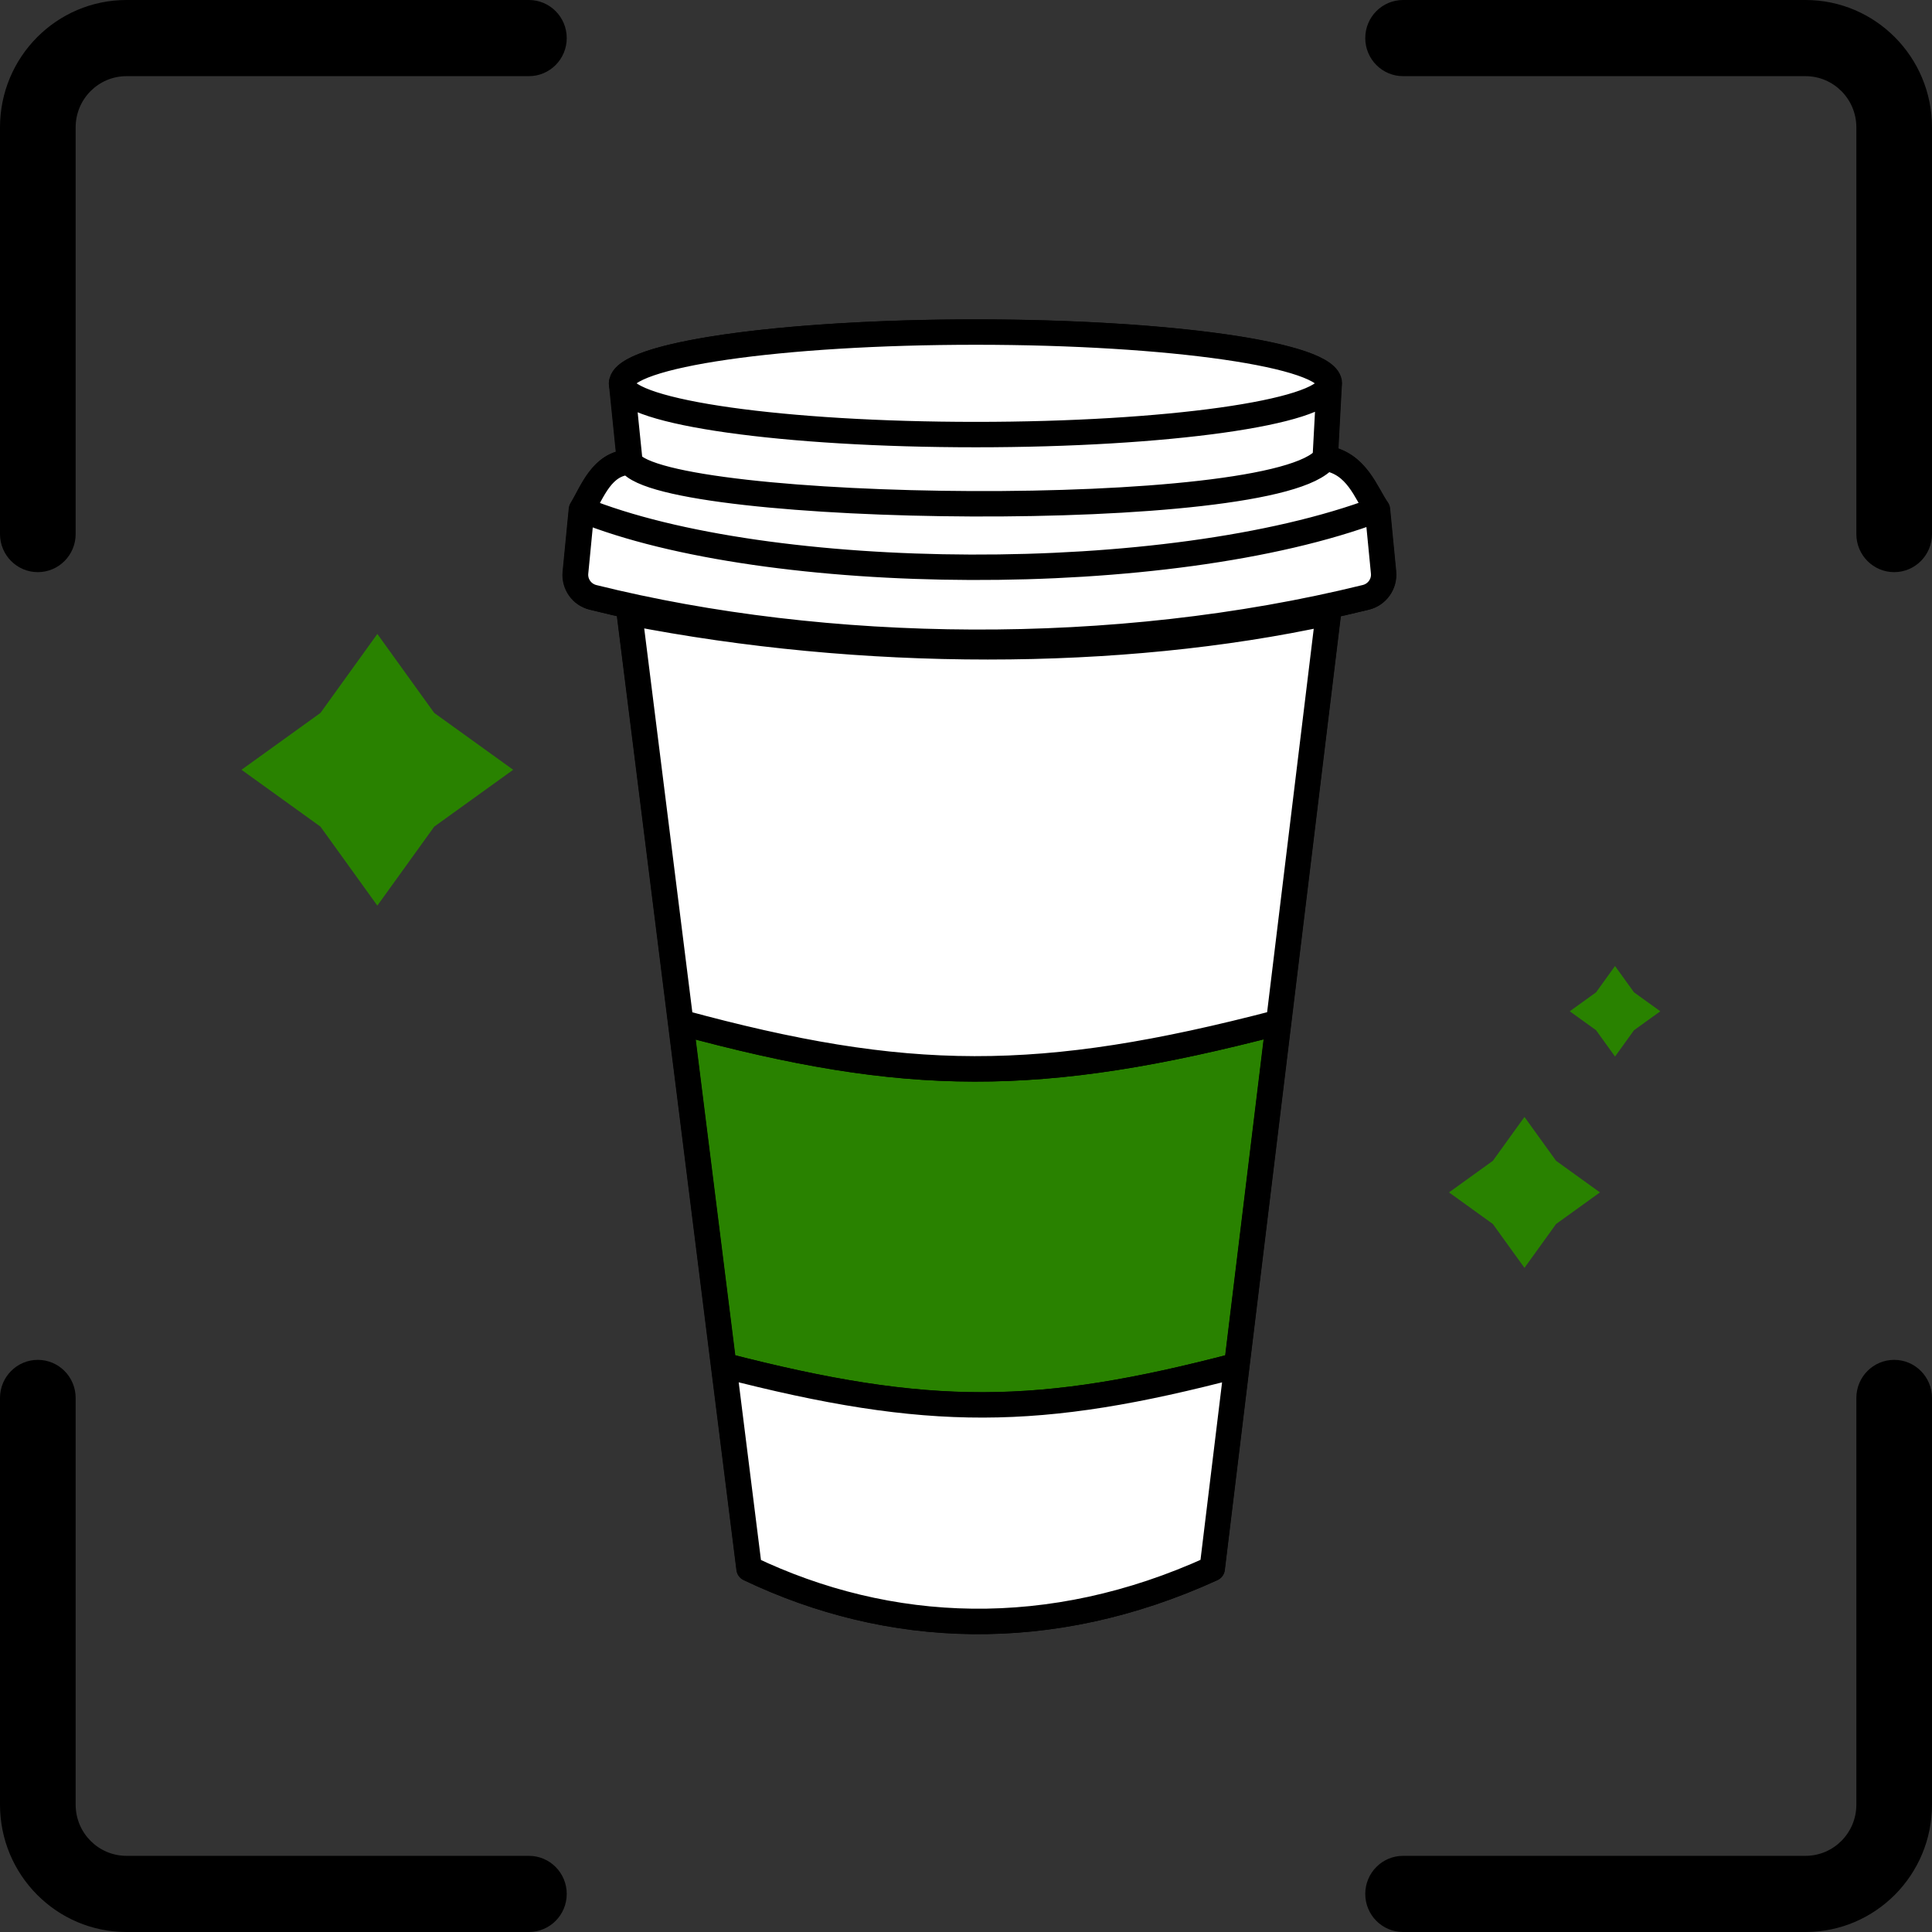 <svg width="64" height="64" viewBox="0 0 64 64" fill="none" xmlns="http://www.w3.org/2000/svg">
<rect x="0" y="0" width="64" height="64" fill="#333333" stroke="none"/>
<path d="M42.35 33.869C34.423 35.945 30.008 35.9 22.544 33.869L23.968 45.234C30.79 46.999 34.41 46.954 40.968 45.234L42.35 33.869Z" fill="#298200"/>
<path d="M42.35 33.869L43.45 24.822L44.001 20.299C37.082 21.807 28.546 21.807 20.844 20.299L21.411 24.822L22.544 33.869M42.35 33.869C34.423 35.945 30.008 35.9 22.544 33.869M42.35 33.869L40.968 45.234M22.544 33.869L23.968 45.234M23.968 45.234L24.812 51.963C29.44 54.174 34.776 54.418 40.15 51.963L40.968 45.234M23.968 45.234C30.79 46.999 34.41 46.954 40.968 45.234" stroke="black" stroke-width="0.842" stroke-linejoin="round"/>
<ellipse cx="32.307" cy="12.7" rx="11.716" ry="1.698" stroke="black" stroke-width="0.842"/>
<path d="M19.259 16.883C25.383 19.364 38.696 19.495 45.619 16.883M19.259 16.883L19.055 18.975C19.019 19.349 19.258 19.695 19.623 19.786C27.331 21.706 36.913 21.842 45.252 19.785C45.618 19.695 45.858 19.348 45.822 18.973L45.619 16.883M19.259 16.883C19.611 16.31 19.923 15.343 20.856 15.311M45.619 16.883C45.238 16.338 44.938 15.34 43.888 15.18M20.856 15.311C21.944 17.019 42.271 17.324 43.888 15.18M20.856 15.311L20.59 12.7M43.888 15.18L44.021 12.7" stroke="black" stroke-width="0.842" stroke-linecap="round" stroke-linejoin="round"/>
<path d="M19.27 16.881C25.395 19.363 38.708 19.494 45.631 16.881C45.25 16.336 44.95 15.338 43.9 15.179C42.283 17.322 21.956 17.017 20.868 15.309C19.935 15.341 19.623 16.308 19.27 16.881Z" fill="white"/>
<path d="M45.631 16.881C38.708 19.494 25.395 19.363 19.27 16.881L19.068 18.964C19.031 19.344 19.278 19.696 19.656 19.79C27.354 21.703 36.917 21.839 45.243 19.788C45.621 19.695 45.87 19.343 45.833 18.962L45.631 16.881Z" fill="white"/>
<path d="M44.008 20.296C37.089 21.804 28.553 21.804 20.851 20.296L22.552 33.867C30.016 35.898 34.43 35.943 42.358 33.867L44.008 20.296Z" fill="white"/>
<path d="M24.819 51.96C29.447 54.172 34.783 54.416 40.157 51.96L40.975 45.231C34.417 46.952 30.797 46.997 23.976 45.231L24.819 51.96Z" fill="white"/>
<path d="M20.606 12.698C20.606 12.715 20.607 12.732 20.61 12.748C20.792 13.663 25.966 14.396 32.321 14.396C38.655 14.396 43.814 13.668 44.03 12.758C44.035 12.738 44.037 12.718 44.037 12.698C44.037 11.76 38.792 11 32.321 11C25.851 11 20.606 11.76 20.606 12.698Z" fill="white"/>
<path d="M32.321 14.396C25.966 14.396 20.792 13.663 20.61 12.748L20.735 14.004L20.868 15.309C21.956 17.017 42.283 17.322 43.9 15.179L44.03 12.758C43.814 13.668 38.655 14.396 32.321 14.396Z" fill="white"/>
<path d="M42.358 33.867C34.43 35.943 30.016 35.898 22.552 33.867M42.358 33.867L40.975 45.231M42.358 33.867L44.008 20.296C37.089 21.804 28.553 21.804 20.851 20.296L22.552 33.867M22.552 33.867L23.976 45.231M23.976 45.231L24.819 51.96C29.447 54.172 34.783 54.416 40.157 51.96L40.975 45.231M23.976 45.231C30.797 46.997 34.417 46.952 40.975 45.231M20.606 12.698C20.606 11.76 25.851 11 32.321 11C38.792 11 44.037 11.76 44.037 12.698C44.037 12.718 44.035 12.738 44.03 12.758M20.606 12.698L20.61 12.748M20.606 12.698C20.606 12.715 20.607 12.732 20.61 12.748M19.27 16.881C25.395 19.363 38.708 19.494 45.631 16.881M19.27 16.881L19.068 18.964C19.031 19.344 19.278 19.696 19.656 19.79C27.354 21.703 36.917 21.839 45.243 19.788C45.621 19.695 45.87 19.343 45.833 18.962L45.631 16.881M19.27 16.881C19.623 16.308 19.935 15.341 20.868 15.309M45.631 16.881C45.25 16.336 44.95 15.338 43.9 15.179M20.868 15.309C21.956 17.017 42.283 17.322 43.9 15.179M20.868 15.309L20.735 14.004L20.61 12.748M43.9 15.179L44.03 12.758M44.033 12.698L44.03 12.758M44.03 12.758C43.814 13.668 38.655 14.396 32.321 14.396C25.966 14.396 20.792 13.663 20.61 12.748" stroke="black" stroke-width="0.842" stroke-linecap="round" stroke-linejoin="round"/>
<path d="M50.5 37L51.547 38.453L53 39.5L51.547 40.547L50.5 42L49.453 40.547L48 39.5L49.453 38.453L50.5 37Z" fill="#298200"/>
<path d="M53.5 32L54.128 32.872L55 33.5L54.128 34.128L53.5 35L52.872 34.128L52 33.5L52.872 32.872L53.5 32Z" fill="#298200"/>
<path d="M12.5 21L14.384 23.616L17 25.5L14.384 27.384L12.5 30L10.616 27.384L8 25.5L10.616 23.616L12.5 21Z" fill="#298200"/>
<path fill-rule="evenodd" clip-rule="evenodd" d="M0 4.219C0 1.889 1.876 0 4.191 0H17.521C18.213 0 18.774 0.565 18.774 1.261C18.774 1.958 18.213 2.523 17.521 2.523H4.191C3.26 2.523 2.506 3.282 2.506 4.219V17.691C2.506 18.388 1.945 18.953 1.253 18.953C0.561 18.953 0 18.388 0 17.691V4.219ZM45.226 1.261C45.226 0.565 45.787 0 46.479 0H59.809C62.124 0 64 1.889 64 4.219V17.691C64 18.388 63.439 18.953 62.747 18.953C62.055 18.953 61.494 18.388 61.494 17.691V4.219C61.494 3.282 60.74 2.523 59.809 2.523H46.479C45.787 2.523 45.226 1.958 45.226 1.261ZM1.253 45.047C1.945 45.047 2.506 45.612 2.506 46.309V59.781C2.506 60.718 3.26 61.477 4.191 61.477H17.521C18.213 61.477 18.774 62.042 18.774 62.739C18.774 63.435 18.213 64 17.521 64H4.191C1.876 64 0 62.111 0 59.781V46.309C0 45.612 0.561 45.047 1.253 45.047ZM62.747 45.047C63.439 45.047 64 45.612 64 46.309V59.781C64 62.111 62.124 64 59.809 64H46.479C45.787 64 45.226 63.435 45.226 62.739C45.226 62.042 45.787 61.477 46.479 61.477H59.809C60.74 61.477 61.494 60.718 61.494 59.781V46.309C61.494 45.612 62.055 45.047 62.747 45.047Z" fill="black"/>
</svg>
